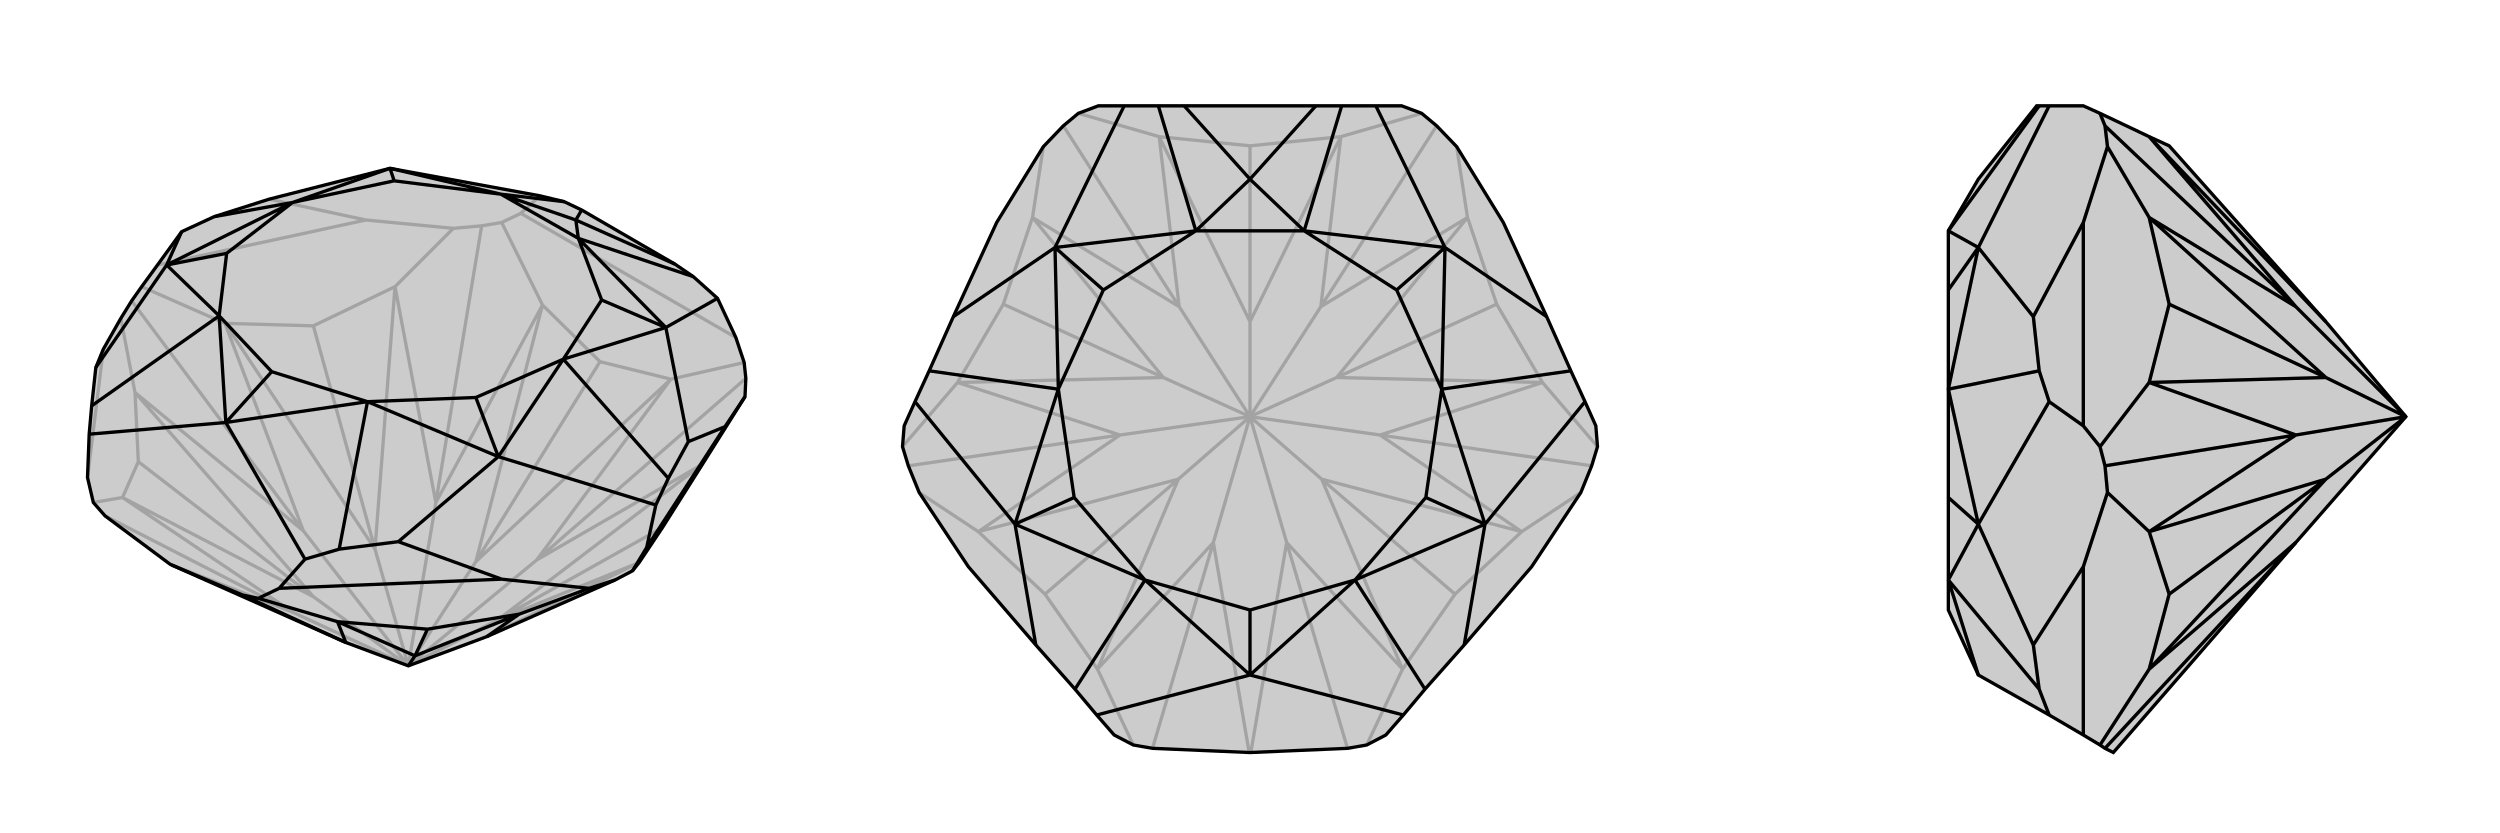 <svg xmlns="http://www.w3.org/2000/svg" viewBox="0 0 3000 1000">
    <g stroke="currentColor" stroke-width="4" fill="none" transform="translate(-10 -17)">
        <path fill="currentColor" stroke="none" fill-opacity=".2" d="M500,816L594,781L748,713L769,702L777,692L805,650L853,574L904,493L905,471L903,452L893,422L871,375L842,349L820,334L708,269L687,259L658,252L478,219L333,256L267,277L228,295L199,335L180,361L168,378L155,399L134,436L125,458L120,504L117,538L115,590L122,620L136,636L214,694L216,695L425,788z" />
<path stroke-opacity=".2" d="M893,422L635,273M199,335L449,281M115,590L134,436M815,472L903,452M654,689L905,471M661,383L612,284M484,361L554,291M533,620L588,288M280,405L180,361M172,488L155,399M374,654L168,378M157,614L122,620M362,752L136,636M362,752L214,694M594,781L777,692M853,574L654,689M500,816L607,761M815,472L654,689M500,816L654,689M661,383L533,620M500,816L581,691M533,620L484,361M500,816L533,620M280,405L374,654M500,816L460,676M172,488L374,654M500,816L374,654M362,752L157,614M362,752L500,816M500,816L386,733M777,692L607,761M853,574L607,761M607,761L805,650M815,472L730,451M815,472L581,691M661,383L730,451M661,383L581,691M581,691L730,451M484,361L386,408M484,361L460,676M280,405L386,408M280,405L460,676M460,676L386,408M172,488L176,571M172,488L386,733M157,614L176,571M157,614L386,733M386,733L176,571M635,273L658,252M449,281L333,256M635,273L612,284M449,281L554,291M612,284L588,288M554,291L588,288" />
<path d="M500,816L594,781L748,713L769,702L777,692L805,650L853,574L904,493L905,471L903,452L893,422L871,375L842,349L820,334L708,269L687,259L658,252L478,219L333,256L267,277L228,295L199,335L180,361L168,378L155,399L134,436L125,458L120,504L117,538L115,590L122,620L136,636L214,694L216,695L425,788z" />
<path d="M612,712L345,723M880,529L786,674M415,763L320,735M425,788L301,731M633,754L717,723M425,788L415,763M633,754L594,781M500,816L508,804M415,763L523,772M415,763L508,804M633,754L523,772M633,754L508,804M508,804L523,772M880,529L836,547M880,529L904,493M612,712L488,667M786,674L797,623M612,712L717,723M786,674L769,702M717,723L748,713M345,723L376,688M345,723L320,735M301,731L216,695M320,735L301,731M871,375L809,410M842,349L704,303M836,547L812,591M836,547L809,410M797,623L812,591M797,623L608,565M812,591L686,448M488,667L417,676M488,667L608,565M376,688L417,676M376,688L281,524M417,676L451,499M117,538L281,524M125,458L210,335M120,504L273,396M228,295L210,335M267,277L361,260M687,259L611,250M809,410L704,303M809,410L686,448M809,410L732,377M686,448L608,565M608,565L451,499M608,565L581,494M451,499L281,524M281,524L273,396M281,524L336,463M210,335L273,396M210,335L361,260M210,335L282,321M478,219L361,260M478,219L611,250M478,219L483,234M820,334L701,281M708,269L701,281M704,303L701,281M611,250L701,281M704,303L732,377M686,448L732,377M686,448L581,494M451,499L581,494M451,499L336,463M273,396L336,463M273,396L282,321M361,260L282,321M361,260L483,234M611,250L483,234M704,303L611,250" />
    </g>
    <g stroke="currentColor" stroke-width="4" fill="none" transform="translate(1000 0)">
        <path fill="currentColor" stroke="none" fill-opacity=".2" d="M748,176L724,151L706,136L682,127L651,127L610,127L579,127L421,127L390,127L349,127L318,127L294,136L276,151L252,176L196,267L144,380L115,445L98,482L85,511L83,536L90,559L103,591L162,680L243,774L290,827L316,858L337,882L360,894L383,898L499,903L501,903L617,898L640,894L663,882L684,858L710,827L757,774L838,680L897,591L910,559L917,536L915,511L902,482L885,445L856,380L804,267z" />
<path stroke-opacity=".2" d="M683,803L640,894M544,651L617,898M826,638L897,591M851,459L917,536M656,522L910,559M761,261L748,176M609,164L706,136M585,368L724,151M391,164L294,136M239,261L252,176M415,368L276,151M149,459L83,536M174,638L103,591M344,522L90,559M317,803L360,894M456,651L383,898M544,651L501,903M456,651L499,903M544,651L683,803M544,651L500,500M826,638L656,522M500,500L586,575M656,522L851,459M656,522L500,500M761,261L585,368M500,500L604,453M609,164L585,368M500,500L585,368M391,164L415,368M500,500L500,386M415,368L239,261M500,500L415,368M149,459L344,522M500,500L396,453M174,638L344,522M500,500L344,522M456,651L317,803M456,651L500,500M500,500L414,575M683,803L746,713M683,803L586,575M826,638L746,713M826,638L586,575M586,575L746,713M851,459L796,365M851,459L604,453M761,261L796,365M761,261L604,453M604,453L796,365M609,164L500,175M609,164L500,386M391,164L500,175M391,164L500,386M500,386L500,175M239,261L204,365M239,261L396,453M149,459L204,365M149,459L396,453M396,453L204,365M174,638L254,713M174,638L414,575M317,803L254,713M317,803L414,575M414,575L254,713" />
<path d="M748,176L724,151L706,136L682,127L651,127L610,127L579,127L421,127L390,127L349,127L318,127L294,136L276,151L252,176L196,267L144,380L115,445L98,482L85,511L83,536L90,559L103,591L162,680L243,774L290,827L316,858L337,882L360,894L383,898L499,903L501,903L617,898L640,894L663,882L684,858L710,827L757,774L838,680L897,591L910,559L917,536L915,511L902,482L885,445L856,380L804,267z" />
<path d="M651,127L734,297M610,127L565,277M856,380L734,297M902,482L782,629M885,445L730,467M757,774L782,629M684,858L500,810M710,827L626,696M316,858L500,810M243,774L218,629M290,827L374,696M98,482L218,629M144,380L266,297M115,445L270,467M349,127L266,297M390,127L435,277M734,297L565,277M734,297L730,467M734,297L676,348M730,467L782,629M782,629L626,696M782,629L711,597M626,696L500,810M500,810L374,696M500,810L500,732M218,629L374,696M218,629L270,467M218,629L289,597M266,297L270,467M266,297L435,277M266,297L324,348M579,127L500,215M421,127L500,215M565,277L500,215M435,277L500,215M565,277L676,348M730,467L676,348M730,467L711,597M626,696L711,597M626,696L500,732M374,696L500,732M374,696L289,597M270,467L289,597M270,467L324,348M435,277L324,348M565,277L435,277" />
    </g>
    <g stroke="currentColor" stroke-width="4" fill="none" transform="translate(2000 0)">
        <path fill="currentColor" stroke="none" fill-opacity=".2" d="M887,500L791,386L603,175L579,164L520,136L500,127L459,127L447,127L444,127L374,215L338,277L338,348L338,467L338,597L338,696L338,732L374,810L459,858L500,882L520,894L526,898L536,903L755,651z" />
<path stroke-opacity=".2" d="M500,511L500,267M500,882L500,680M579,261L529,176M755,368L526,151M579,459L520,536M579,638L529,591M755,522L526,559M579,803L520,894M755,651L526,898M579,164L755,368M755,368L579,261M887,500L755,368M579,459L755,522M887,500L791,453M579,638L755,522M887,500L755,522M755,651L579,803M887,500L791,575M579,164L791,386M579,261L603,365M579,261L791,453M579,459L603,365M579,459L791,453M791,453L603,365M579,638L603,713M579,638L791,575M579,803L603,713M579,803L791,575M791,575L603,713M500,511L459,482M500,680L440,774M500,511L520,536M500,680L529,591M520,536L526,559M529,591L526,559M500,267L440,380M500,267L529,176M520,136L526,151M529,176L526,151M459,858L447,827M440,774L447,827M440,774L374,629M447,827L338,696M459,482L447,445M459,482L374,629M440,380L447,445M440,380L374,297M447,445L338,467M459,127L374,297M447,127L338,277M374,810L338,696M374,629L338,696M374,629L338,467M374,629L338,597M374,297L338,467M374,297L338,277M374,297L338,348" />
<path d="M887,500L791,386L603,175L579,164L520,136L500,127L459,127L447,127L444,127L374,215L338,277L338,348L338,467L338,597L338,696L338,732L374,810L459,858L500,882L520,894L526,898L536,903L755,651z" />
<path d="M500,680L500,882M500,267L500,511M579,803L520,894M755,651L526,898M579,638L529,591M579,459L520,536M755,522L526,559M579,261L529,176M755,368L526,151M755,651L579,803M579,638L755,522M887,500L791,575M755,522L579,459M755,522L887,500M579,261L755,368M887,500L791,453M579,164L755,368M887,500L755,368M579,803L603,713M579,803L791,575M579,638L603,713M579,638L791,575M791,575L603,713M579,459L603,365M579,459L791,453M579,261L603,365M579,261L791,453M791,453L603,365M579,164L791,386M500,267L440,380M500,267L529,176M529,176L526,151M520,136L526,151M500,680L440,774M500,511L459,482M500,680L529,591M500,511L520,536M529,591L526,559M520,536L526,559M459,127L374,297M447,127L338,277M440,380L447,445M440,380L374,297M459,482L447,445M459,482L374,629M447,445L338,467M440,774L447,827M440,774L374,629M459,858L447,827M447,827L338,696M374,297L338,277M374,297L338,467M374,297L338,348M338,467L374,629M374,629L338,696M374,629L338,597M338,696L374,810" />
    </g>
</svg>